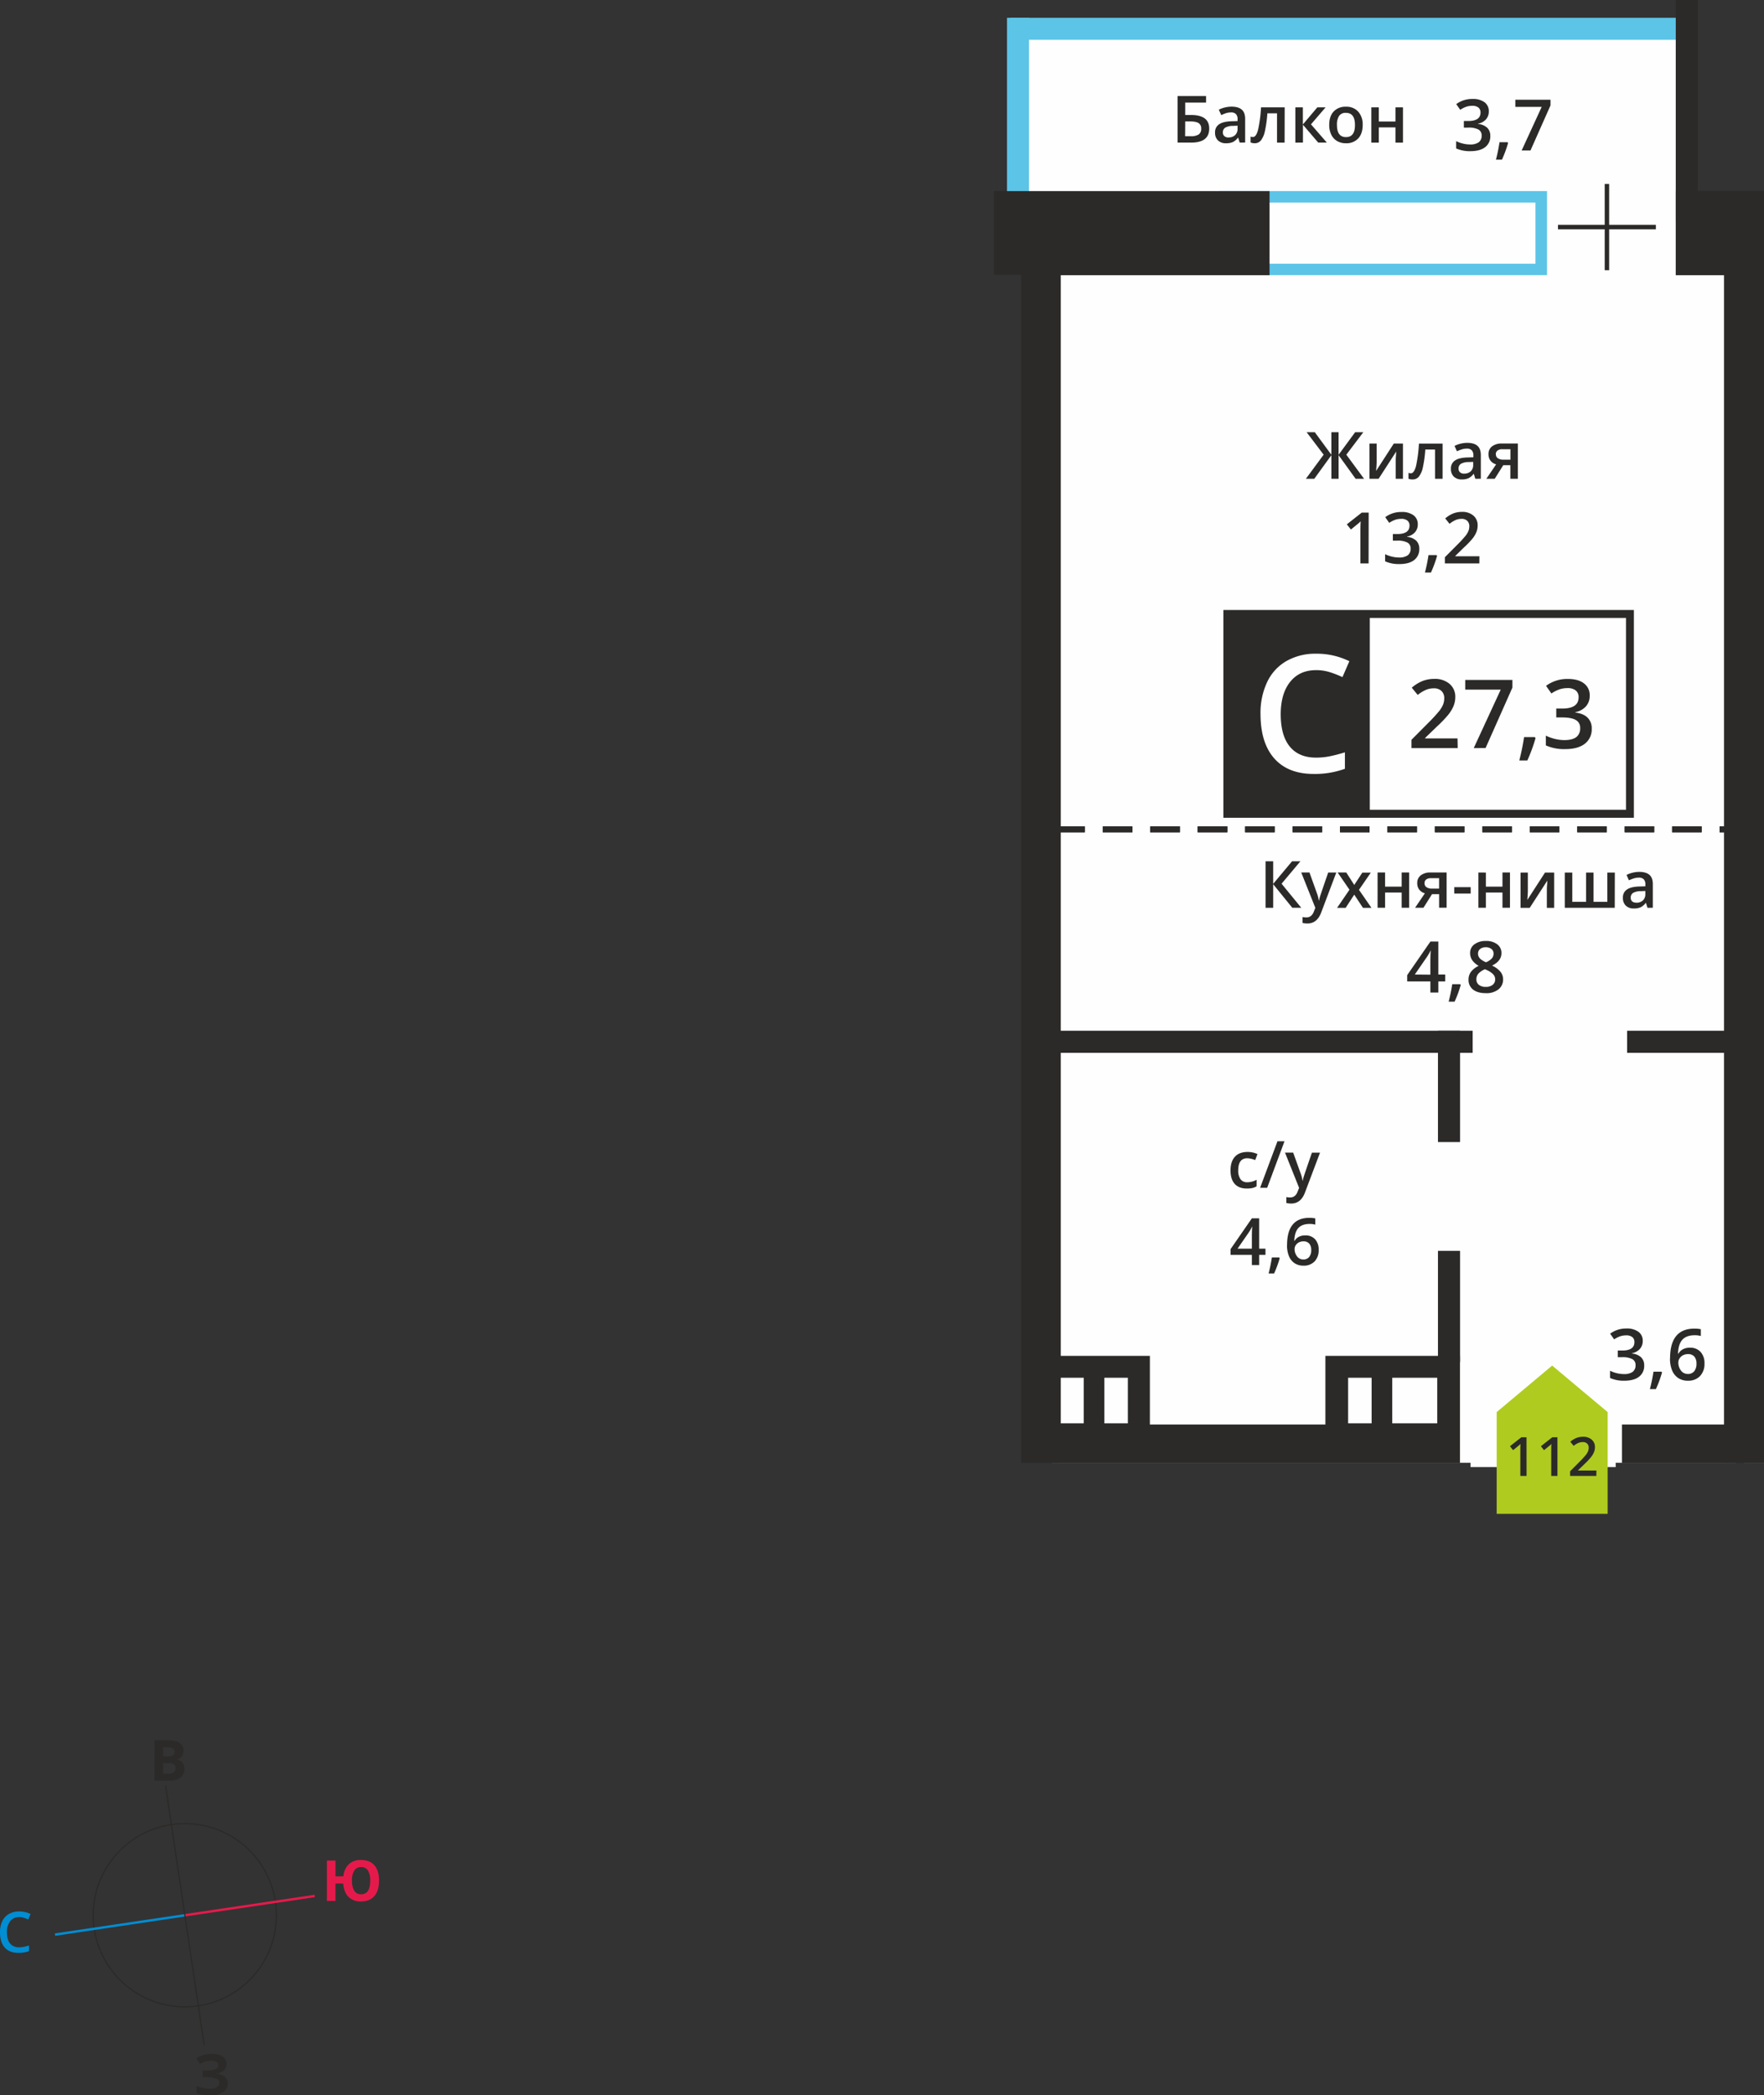 <svg xmlns="http://www.w3.org/2000/svg" viewBox="0 0 1024 1216.3"><rect x="0" y="0" width="1024" height="1216.3" fill="#333333" stroke="none"/><title>7b_3s_6f_#112</title><rect x="1012.47" y="111.26" width="11.53" height="737.87" style="fill:#fefefe"/><polygon points="978.09 111.26 1007.72 111.26 1007.72 849.13 937.91 849.13 937.91 851.61 853.65 851.61 853.65 849.13 610.85 849.13 610.85 118.39 586.51 118.39 586.51 16.71 978.09 16.71 978.09 111.26" style="fill:#fefefe;fill-rule:evenodd"/><path d="M196.39-609.11H19.45v35.51H196.39ZM12.75-615.76H203.09V-567H12.75Z" transform="translate(694.95 726.69)" style="fill:#5cc4e6;fill-rule:evenodd"/><rect x="586.51" y="10.33" width="397.64" height="12.77" style="fill:#5cc4e6"/><rect x="584.57" y="10.33" width="12.77" height="140.04" style="fill:#5cc4e6"/><rect x="972.78" y="110.93" width="51.22" height="48.81" style="fill:#2b2a29"/><rect x="972.78" width="12.77" height="128.7" style="fill:#2b2a29"/><rect x="972.78" y="110.93" width="51.22" height="48.81" style="fill:#2b2a29"/><rect x="598.58" y="598.37" width="256.28" height="12.77" style="fill:#2b2a29"/><path d="M-53.87,73.07h13.64V99.52H-53.87Zm-25.62,0h13.64V99.52H-79.49Zm192.74,0h26.11V99.52H113.25Zm-25.62,0h13.64V99.52H87.63Zm64.94,49.37H-102V100.21h9.24V60.36h65.32v39.85H74.44V60.36h78.13v62.08Zm176.48,0H246.59V100.21H329Z" transform="translate(694.95 726.69)" style="fill:#2b2a29;fill-rule:evenodd"/><rect x="834.75" y="598.37" width="12.77" height="64.49" style="fill:#2b2a29"/><rect x="834.75" y="726.15" width="12.77" height="64.49" style="fill:#2b2a29"/><rect x="592.92" y="154.42" width="22.79" height="694.71" style="fill:#2b2a29"/><rect x="1000.78" y="154.42" width="22.79" height="694.71" style="fill:#2b2a29"/><rect x="944.57" y="598.37" width="68.58" height="12.77" style="fill:#2b2a29"/><path d="M-37.59-247v3.44H-54.8V-247ZM-10-247v3.44H-27.26V-247Zm27.54,0v3.44H.28V-247ZM45-247v3.44H27.83V-247Zm27.54,0v3.44H55.37V-247Zm27.54,0v3.44H82.91V-247Zm27.54,0v3.44H110.46V-247Zm27.54,0v3.44H138V-247Zm27.54,0v3.44H165.55V-247Zm27.54,0v3.44H193.09V-247Zm27.54,0v3.44H220.63V-247Zm27.54,0v3.44H248.18V-247Zm27.54,0v3.44H275.72V-247Zm21.86,0H303.26v3.44H314.8Zm-379.93,0v3.44H-82.35V-247Z" transform="translate(694.95 726.69)" style="fill:#2b2a29"/><polygon points="736.97 159.74 592.46 159.74 592.46 159.46 576.98 159.46 576.98 110.93 736.97 110.93 736.97 159.74" style="fill:#2b2a29;fill-rule:evenodd"/><rect x="598.58" y="598.37" width="256.28" height="12.77" style="fill:#2b2a29"/><rect x="834.75" y="598.37" width="12.77" height="64.49" style="fill:#2b2a29"/><rect x="834.75" y="726.15" width="12.77" height="64.49" style="fill:#2b2a29"/><rect x="592.92" y="154.42" width="22.79" height="694.71" style="fill:#2b2a29"/><rect x="1001.21" y="154.42" width="22.79" height="694.71" style="fill:#2b2a29"/><rect x="944.57" y="598.37" width="68.58" height="12.77" style="fill:#2b2a29"/><path d="M-37.59-247v3.44H-54.8V-247ZM-10-247v3.44H-27.26V-247Zm27.54,0v3.44H.28V-247ZM45-247v3.44H27.83V-247Zm27.54,0v3.44H55.37V-247Zm27.54,0v3.44H82.91V-247Zm27.54,0v3.44H110.46V-247Zm27.54,0v3.44H138V-247Zm27.54,0v3.44H165.55V-247Zm27.54,0v3.44H193.09V-247Zm27.54,0v3.44H220.63V-247Zm27.54,0v3.44H248.18V-247Zm27.54,0v3.44H275.72V-247Zm21.86,0H303.26v3.44H314.8Zm-379.93,0v3.44H-82.35V-247Z" transform="translate(694.95 726.69)" style="fill:#2b2a29"/><polygon points="904.41 130.5 931.53 130.5 931.53 106.77 934.11 106.77 934.11 130.5 961.23 130.5 961.23 133.09 934.11 133.09 934.11 156.83 931.53 156.83 931.53 133.09 904.41 133.09 904.41 130.5" style="fill:#2b2a29"/><path d="M105.45-664.37v8.22h9.66v-8.22h4.36v20.46h-4.36v-8.83h-9.66v8.83h-4.36v-20.46Zm-24.3,10.19q0,7.08,5.25,7.08t5.2-7.08q0-7-5.23-7a4.47,4.47,0,0,0-4,1.81A9.2,9.2,0,0,0,81.15-654.18Zm14.94,0q0,5-2.58,7.83a9.27,9.27,0,0,1-7.18,2.82,9.84,9.84,0,0,1-5.09-1.29,8.53,8.53,0,0,1-3.4-3.73,12.65,12.65,0,0,1-1.18-5.62q0-5,2.56-7.77a9.31,9.31,0,0,1,7.22-2.8,9.06,9.06,0,0,1,7.05,2.86A11,11,0,0,1,96.08-654.18ZM69.76-664.37h4.79l-8.48,9.86,9.21,10.6h-5l-8.87-10.37v10.37H57v-20.46h4.36v9.93Zm-19,20.46h-4.4v-17H40.75a70.76,70.76,0,0,1-1.41,10.28,13.31,13.31,0,0,1-2.3,5.4,4.57,4.57,0,0,1-3.69,1.7A6.18,6.18,0,0,1,31-644v-3.41a3.94,3.94,0,0,0,1.37.26c1.27,0,2.25-1.41,3-4.24a79.79,79.79,0,0,0,1.7-13H50.81Zm-32.56-3a5.4,5.4,0,0,0,3.81-1.33,4.81,4.81,0,0,0,1.44-3.71v-1.78l-2.63.11a8.94,8.94,0,0,0-4.48,1,3.11,3.11,0,0,0-1.41,2.8,2.73,2.73,0,0,0,.82,2.12A3.52,3.52,0,0,0,18.25-646.87Zm6.49,3-.87-2.84h-.15a8.34,8.34,0,0,1-3,2.54,9.49,9.49,0,0,1-3.86.68,6.52,6.52,0,0,1-4.72-1.63,6.07,6.07,0,0,1-1.7-4.61,5.4,5.4,0,0,1,2.35-4.77q2.36-1.61,7.17-1.76l3.55-.11v-1.09a4.16,4.16,0,0,0-.92-2.94,3.75,3.75,0,0,0-2.85-1,9.81,9.81,0,0,0-3,.46A23.35,23.35,0,0,0,14-659.87L12.56-663a15.1,15.1,0,0,1,3.65-1.33,16.76,16.76,0,0,1,3.74-.45q3.92,0,5.91,1.7t2,5.35v13.78Zm-31.68-3.71h3.19a8.21,8.21,0,0,0,4.67-1,3.83,3.83,0,0,0,1.48-3.37,3.57,3.57,0,0,0-1.49-3.23q-1.49-1-5.2-1H-6.94ZM7-652.06q0,8.14-10.46,8.14h-7.89v-27H5.17v3.79H-6.94v7.2h3.22Q7-660,7-652.06Z" transform="translate(694.95 726.69)" style="fill:#2b2a29"/><path d="M188.37-639.35,200-664.64H184.7v-4.17h20.41v3.31L193.5-639.35Zm-7.89-4.33a68.07,68.07,0,0,1-3.55,9.66h-3.48a99.59,99.59,0,0,0,2.07-10.12h4.66Zm-11.19-18.39a6.82,6.82,0,0,1-1.63,4.67,8.25,8.25,0,0,1-4.61,2.51v.16a8.91,8.91,0,0,1,5.33,2.21,6.34,6.34,0,0,1,1.78,4.7,7.8,7.8,0,0,1-3,6.57q-3,2.31-8.55,2.31a19.2,19.2,0,0,1-8.28-1.6v-4.22a19,19,0,0,0,4,1.43,17.26,17.26,0,0,0,4,.5,8.51,8.51,0,0,0,5.12-1.27,4.59,4.59,0,0,0,1.69-3.93,3.75,3.75,0,0,0-1.87-3.48,12,12,0,0,0-5.89-1.11h-2.56v-3.84h2.6q7.07,0,7.07-4.88a3.62,3.62,0,0,0-1.23-2.93,5.57,5.57,0,0,0-3.64-1,11,11,0,0,0-3.23.48,15.26,15.26,0,0,0-3.67,1.85l-2.32-3.31a15.46,15.46,0,0,1,9.42-3,11.27,11.27,0,0,1,7,1.91A6.29,6.29,0,0,1,169.29-662.07Z" transform="translate(694.95 726.69)" style="fill:#2b2a29"/><path d="M254.94-202.68a5.38,5.38,0,0,0,3.8-1.33,4.82,4.82,0,0,0,1.43-3.71v-1.78l-2.63.11a8.9,8.9,0,0,0-4.46,1,3.11,3.11,0,0,0-1.4,2.8,2.73,2.73,0,0,0,.82,2.12,3.5,3.5,0,0,0,2.44.75m6.47,3-.87-2.84h-.15a8.33,8.33,0,0,1-3,2.54,9.44,9.44,0,0,1-3.85.68,6.49,6.49,0,0,1-4.7-1.63,6.09,6.09,0,0,1-1.69-4.61,5.41,5.41,0,0,1,2.35-4.77q2.35-1.61,7.15-1.75l3.54-.11v-1.09a4.17,4.17,0,0,0-.92-2.94,3.73,3.73,0,0,0-2.84-1,9.74,9.74,0,0,0-3,.46,23.22,23.22,0,0,0-2.78,1.09l-1.4-3.11a15,15,0,0,1,3.64-1.33,16.68,16.68,0,0,1,3.73-.45q3.91,0,5.89,1.7c1.33,1.13,2,2.92,2,5.35v13.78Zm-19,0h-29v-20.46h4.35v17h8v-17h4.34v17h8v-17h4.36Zm-50.45-20.46v10.49c0,1.22-.1,3-.3,5.39l10.27-15.87h5.31v20.46H203V-210c0-.57,0-1.48.11-2.75s.13-2.2.17-2.78l-10.23,15.83h-5.31v-20.46Zm-24.36,0V-212h9.63v-8.22h4.35v20.46h-4.35v-8.83h-9.63v8.83h-4.35v-20.46ZM149.27-208v-3.71h9.51V-208ZM132-214a2.64,2.64,0,0,0,1.19,2.36,5.73,5.73,0,0,0,3.2.78h4.05v-6.06h-4.74a4.39,4.39,0,0,0-2.75.76A2.58,2.58,0,0,0,132-214Zm-.63,14.24h-4.86l5.69-8.38a6.13,6.13,0,0,1-3.26-2.12,6,6,0,0,1-1.18-3.79,5.46,5.46,0,0,1,2.07-4.54,8.88,8.88,0,0,1,5.66-1.64h9.32v20.46h-4.36v-7.88h-4.12Zm-22.29-20.46V-212h9.63v-8.22h4.35v20.46h-4.35v-8.83h-9.63v8.83h-4.35v-20.46Zm-20.66,10-6.86-10h5L91.19-213l4.7-7.16h4.92l-6.88,10,7.24,10.45H96.24l-5.05-7.66-5,7.66H81.23Zm-28-10H65.2l4.16,11.6a22.05,22.05,0,0,1,1.26,4.66h.14a19.78,19.78,0,0,1,.61-2.47q.45-1.45,4.7-13.79h4.7L72-197q-2.39,6.37-8,6.38a12.58,12.58,0,0,1-2.81-.32v-3.43a10.33,10.33,0,0,0,2.23.22q3.15,0,4.42-3.64l.76-1.93Zm0,20.46h-5.2L44.13-213.43v13.71H39.7v-27h4.43v13.1l10.94-13.1h4.85L49-213.71Z" transform="translate(694.95 726.69)" style="fill:#2b2a29"/><path d="M167.52-176.83a5,5,0,0,0-3.25,1,3.32,3.32,0,0,0-1.23,2.71,3.92,3.92,0,0,0,.45,1.88,4.86,4.86,0,0,0,1.29,1.5,15.4,15.4,0,0,0,2.86,1.63,9.48,9.48,0,0,0,3.42-2.25,4.11,4.11,0,0,0,1-2.76,3.3,3.3,0,0,0-1.24-2.71,5.09,5.09,0,0,0-3.3-1m-5.43,18.59a3.92,3.92,0,0,0,1.47,3.26,6.27,6.27,0,0,0,4,1.16,6.13,6.13,0,0,0,4-1.21,4,4,0,0,0,1.44-3.26,4.16,4.16,0,0,0-1.33-3,12.49,12.49,0,0,0-4-2.51l-.59-.26a10.39,10.39,0,0,0-3.84,2.57A4.9,4.9,0,0,0,162.09-158.24Zm5.47-22.23a10.43,10.43,0,0,1,6.64,1.93,6.21,6.21,0,0,1,2.44,5.14q0,4.54-5.45,7.22a14,14,0,0,1,4.94,3.66,6.92,6.92,0,0,1,1.46,4.28,7.18,7.18,0,0,1-2.69,5.86,11.12,11.12,0,0,1-7.27,2.2q-4.8,0-7.45-2.06a7,7,0,0,1-2.65-5.84,7.51,7.51,0,0,1,1.38-4.43,11.5,11.5,0,0,1,4.53-3.51,11.36,11.36,0,0,1-3.85-3.41,7.28,7.28,0,0,1-1.15-4,6.07,6.07,0,0,1,2.52-5.11A10.61,10.61,0,0,1,167.56-180.47ZM153-154.92a68,68,0,0,1-3.55,9.66H146a99.67,99.67,0,0,0,2.07-10.12h4.66Zm-17.63-6v-7.41c0-2.64.07-4.79.2-6.48h-.16a23,23,0,0,1-1.78,3.23L126.34-161ZM144-157h-4v6.45h-4.62V-157H121.92v-3.64l13.49-19.5H140V-161h4Z" transform="translate(694.95 726.69)" style="fill:#2b2a29"/><rect x="712.48" y="356.4" width="233.73" height="115.99" style="fill:#fefefe"/><path d="M248.94-368H19.83v111.38H248.94ZM17.52-372.6h236V-252H15.22V-372.6Z" transform="translate(694.95 726.69)" style="fill:#2b2a29"/><path d="M227.88-322.93a9.15,9.15,0,0,1-2.19,6.27,11.08,11.08,0,0,1-6.18,3.37v.21q4.77.6,7.15,3a8.5,8.5,0,0,1,2.38,6.3,10.47,10.47,0,0,1-4,8.82q-4,3.11-11.48,3.11A25.77,25.77,0,0,1,202.41-294v-5.67a25.38,25.38,0,0,0,5.33,1.92,23.18,23.18,0,0,0,5.43.67q4.6,0,6.88-1.71a6.16,6.16,0,0,0,2.27-5.28,5,5,0,0,0-2.51-4.67q-2.52-1.48-7.91-1.49h-3.44v-5.16h3.49q9.48,0,9.48-6.55a4.86,4.86,0,0,0-1.65-3.94,7.47,7.47,0,0,0-4.88-1.38,14.8,14.8,0,0,0-4.33.64,20.52,20.52,0,0,0-4.93,2.48l-3.11-4.44a20.75,20.75,0,0,1,12.64-4q6,0,9.35,2.57a8.45,8.45,0,0,1,3.36,7.09m-31.45,24.68a91.31,91.31,0,0,1-4.77,13H187a134,134,0,0,0,2.78-13.59H196Zm-35.88,5.81,15.67-33.94H155.62V-332H183v4.45l-15.58,35.09Zm-9.31,0H124.4v-4.82l10.21-10.27a88,88,0,0,0,6-6.56,16,16,0,0,0,2.15-3.64,9.79,9.79,0,0,0,.67-3.66,5.58,5.58,0,0,0-1.61-4.22,6.19,6.19,0,0,0-4.46-1.54,11.87,11.87,0,0,0-4.41.84,20.67,20.67,0,0,0-4.92,3l-3.44-4.2a22.27,22.27,0,0,1,6.42-3.95,18.82,18.82,0,0,1,6.64-1.16,13.06,13.06,0,0,1,8.85,2.88,9.72,9.72,0,0,1,3.34,7.75,13.67,13.67,0,0,1-1,5.09,20.9,20.9,0,0,1-3,5,67.35,67.35,0,0,1-6.63,6.91l-6.88,6.66v.27h18.8Z" transform="translate(694.95 726.69)" style="fill:#2b2a29"/><rect x="712.48" y="356.4" width="82.45" height="115.99" style="fill:#2b2a29"/><rect x="712.48" y="356.4" width="82.45" height="115.99" style="fill:none;stroke:#2b2a29;stroke-miterlimit:22.926;stroke-width:0.5px"/><path d="M69-337.68q-9.56,0-15,6.78T48.5-312.2q0,12.48,5.28,18.89T69-286.91a40.24,40.24,0,0,0,8.37-.86c2.69-.57,5.5-1.31,8.4-2.2v9.54a50.93,50.93,0,0,1-18.1,3q-14.92,0-22.9-9t-8-25.84a41.77,41.77,0,0,1,3.87-18.52A27.55,27.55,0,0,1,51.89-343a33.9,33.9,0,0,1,17.22-4.23,42.89,42.89,0,0,1,19.24,4.36l-4,9.24a56.92,56.92,0,0,0-7.27-2.85A26.12,26.12,0,0,0,69-337.68" transform="translate(694.95 726.69)" style="fill:#fefefe"/><path d="M61.59,4.42A4.25,4.25,0,0,0,65,3a6.24,6.24,0,0,0,1.21-4.12,5.47,5.47,0,0,0-1.14-3.67,4.25,4.25,0,0,0-3.42-1.33,5.69,5.69,0,0,0-2.59.6A4.84,4.84,0,0,0,57.24-3.9a3.89,3.89,0,0,0-.68,2.14A6.87,6.87,0,0,0,58,2.63a4.42,4.42,0,0,0,3.62,1.79m-9.43-8.3q0-15.87,12.93-15.87a16.11,16.11,0,0,1,3.44.32v3.61a11.73,11.73,0,0,0-3.26-.4q-4.35,0-6.53,2.33T56.38-6.42h.22A6,6,0,0,1,59-8.74a7.86,7.86,0,0,1,3.7-.82A7.34,7.34,0,0,1,68.48-7.3a8.74,8.74,0,0,1,2.06,6.12,9.3,9.3,0,0,1-2.38,6.73A8.57,8.57,0,0,1,61.67,8a9.07,9.07,0,0,1-5.05-1.39,8.93,8.93,0,0,1-3.3-4.07A16.15,16.15,0,0,1,52.16-3.88ZM47.92,3.67a62.43,62.43,0,0,1-3.26,8.86H41.47a91.57,91.57,0,0,0,1.9-9.28h4.27ZM31.76-1.87V-8.66c0-2.42.06-4.39.18-5.94H31.8a21,21,0,0,1-1.63,3L23.45-1.87Zm7.89,3.6H36V7.64H31.76V1.73H19.4V-1.61L31.76-19.48H36V-1.87h3.65Z" transform="translate(694.95 726.69)" style="fill:#2b2a29"/><path d="M51-57.61h4.74L59.91-46a22,22,0,0,1,1.26,4.66h.14a19.7,19.7,0,0,1,.61-2.47q.45-1.45,4.7-13.79h4.7L62.58-34.44q-2.39,6.37-8,6.38a12.6,12.6,0,0,1-2.81-.32v-3.43a10.32,10.32,0,0,0,2.23.22q3.14,0,4.42-3.64l.76-1.93ZM50.7-64.2l-10.06,27h-4.1l10.08-27ZM28.83-36.78q-4.64,0-7.05-2.71t-2.41-7.78q0-5.17,2.53-7.94T29.19-58A13.67,13.67,0,0,1,35-56.78l-1.31,3.5a13.19,13.19,0,0,0-4.55-1.07q-5.3,0-5.3,7a8.45,8.45,0,0,0,1.32,5.16A4.58,4.58,0,0,0,29-40.41a11.1,11.1,0,0,0,5.49-1.45v3.8a8.45,8.45,0,0,1-2.49,1A15,15,0,0,1,28.83-36.78Z" transform="translate(694.95 726.69)" style="fill:#2b2a29"/><path d="M284.77,70.87a4.64,4.64,0,0,0,3.77-1.58,6.81,6.81,0,0,0,1.32-4.5,6,6,0,0,0-1.24-4,4.64,4.64,0,0,0-3.73-1.45,6.21,6.21,0,0,0-2.83.65,5.27,5.27,0,0,0-2,1.8,4.23,4.23,0,0,0-.74,2.33,7.49,7.49,0,0,0,1.54,4.79,4.83,4.83,0,0,0,3.95,1.95m-10.29-9q0-17.31,14.11-17.31a17.56,17.56,0,0,1,3.75.34v3.94a12.77,12.77,0,0,0-3.55-.44q-4.74,0-7.12,2.54t-2.58,8.16h.24A6.53,6.53,0,0,1,282,56.52a8.57,8.57,0,0,1,4-.9,8,8,0,0,1,6.25,2.47,9.53,9.53,0,0,1,2.25,6.67,10.15,10.15,0,0,1-2.6,7.34,9.35,9.35,0,0,1-7.07,2.69,9.88,9.88,0,0,1-5.51-1.52,9.74,9.74,0,0,1-3.6-4.44A17.63,17.63,0,0,1,274.48,61.82ZM269.85,70a68.11,68.11,0,0,1-3.55,9.66h-3.48a99.59,99.59,0,0,0,2.07-10.12h4.66ZM258.66,51.66A6.82,6.82,0,0,1,257,56.33a8.25,8.25,0,0,1-4.61,2.51V59a8.91,8.91,0,0,1,5.33,2.21,6.34,6.34,0,0,1,1.78,4.7,7.8,7.8,0,0,1-3,6.57q-3,2.31-8.55,2.31a19.2,19.2,0,0,1-8.28-1.6V69a19,19,0,0,0,4,1.43,17.26,17.26,0,0,0,4,.5,8.51,8.51,0,0,0,5.12-1.27,4.6,4.6,0,0,0,1.69-3.93,3.75,3.75,0,0,0-1.87-3.48,12,12,0,0,0-5.89-1.11h-2.56V57.27h2.6q7.07,0,7.07-4.88a3.62,3.62,0,0,0-1.23-2.93,5.57,5.57,0,0,0-3.64-1,11,11,0,0,0-3.23.48,15.26,15.26,0,0,0-3.67,1.85l-2.32-3.31a15.46,15.46,0,0,1,9.42-3,11.27,11.27,0,0,1,7,1.91A6.29,6.29,0,0,1,258.66,51.66Z" transform="translate(694.95 726.69)" style="fill:#2b2a29"/><path d="M173.41-463a2.64,2.64,0,0,0,1.19,2.36,5.73,5.73,0,0,0,3.2.78h4.05v-6.06h-4.74a4.39,4.39,0,0,0-2.75.76,2.58,2.58,0,0,0-1,2.16m-.63,14.24h-4.86l5.69-8.38a6.13,6.13,0,0,1-3.26-2.12,6,6,0,0,1-1.18-3.79,5.46,5.46,0,0,1,2.07-4.54,8.88,8.88,0,0,1,5.66-1.64h9.32v20.46h-4.36v-7.88h-4.12Zm-17.73-3a5.37,5.37,0,0,0,3.8-1.33,4.81,4.81,0,0,0,1.43-3.71v-1.78l-2.63.11a8.9,8.9,0,0,0-4.46,1,3.11,3.11,0,0,0-1.4,2.8,2.74,2.74,0,0,0,.82,2.12A3.5,3.5,0,0,0,155-451.73Zm6.47,3-.87-2.84h-.15a8.33,8.33,0,0,1-3,2.54,9.44,9.44,0,0,1-3.85.68A6.49,6.49,0,0,1,149-450a6.08,6.08,0,0,1-1.69-4.61,5.41,5.41,0,0,1,2.35-4.77q2.35-1.61,7.15-1.76l3.54-.11v-1.09a4.17,4.17,0,0,0-.92-2.94,3.73,3.73,0,0,0-2.84-1,9.76,9.76,0,0,0-3,.46,23.31,23.31,0,0,0-2.78,1.09l-1.4-3.11a15,15,0,0,1,3.64-1.33,16.69,16.69,0,0,1,3.73-.45q3.91,0,5.89,1.7t2,5.35v13.78Zm-19,0h-4.39v-17h-5.64a71,71,0,0,1-1.4,10.28,13.34,13.34,0,0,1-2.29,5.4,4.55,4.55,0,0,1-3.68,1.7,6.15,6.15,0,0,1-2.39-.41v-3.41a3.92,3.92,0,0,0,1.37.26c1.26,0,2.25-1.41,3-4.24a80.1,80.1,0,0,0,1.69-13h13.74Zm-38.29-20.46v10.49c0,1.22-.1,3-.3,5.39l10.27-15.87h5.31v20.46h-4.19v-10.3c0-.57,0-1.48.11-2.75s.13-2.2.17-2.78l-10.23,15.83h-5.31v-20.46Zm-30.76,6.47-9.88-13.06h4.74l9.62,13.1v-13.1h4.2v13.1l9.62-13.1h4.74l-9.87,13.06,10.3,14H92l-9.89-13.71v13.71h-4.2v-13.71L68-448.77H63.12Z" transform="translate(694.95 726.69)" style="fill:#2b2a29"/><path d="M163.8-399.64h-20v-3.59l7.61-7.65a65.54,65.54,0,0,0,4.47-4.89,11.9,11.9,0,0,0,1.6-2.71,7.29,7.29,0,0,0,.5-2.73,4.15,4.15,0,0,0-1.2-3.15,4.61,4.61,0,0,0-3.32-1.15,8.83,8.83,0,0,0-3.29.63,15.41,15.41,0,0,0-3.66,2.26L144-425.75a16.56,16.56,0,0,1,4.79-2.94,14,14,0,0,1,4.94-.87,9.74,9.74,0,0,1,6.6,2.15,7.25,7.25,0,0,1,2.49,5.78,10.17,10.17,0,0,1-.72,3.79,15.53,15.53,0,0,1-2.2,3.71,50.2,50.2,0,0,1-4.94,5.15l-5.12,5v.2h14ZM139.26-404a68.08,68.08,0,0,1-3.55,9.66h-3.48a99.55,99.55,0,0,0,2.07-10.12H139Zm-11.19-18.39a6.82,6.82,0,0,1-1.63,4.67,8.25,8.25,0,0,1-4.61,2.51v.16a8.91,8.91,0,0,1,5.33,2.21,6.34,6.34,0,0,1,1.78,4.7,7.8,7.8,0,0,1-3,6.57q-3,2.31-8.55,2.31a19.2,19.2,0,0,1-8.28-1.6V-405a19,19,0,0,0,4,1.43,17.24,17.24,0,0,0,4,.5,8.51,8.51,0,0,0,5.12-1.27,4.6,4.6,0,0,0,1.69-3.93,3.75,3.75,0,0,0-1.87-3.48,12,12,0,0,0-5.89-1.11h-2.56v-3.84h2.6q7.07,0,7.07-4.88a3.62,3.62,0,0,0-1.23-2.93,5.57,5.57,0,0,0-3.64-1,11,11,0,0,0-3.23.48,15.25,15.25,0,0,0-3.67,1.85l-2.32-3.31a15.46,15.46,0,0,1,9.42-3,11.27,11.27,0,0,1,7,1.91A6.29,6.29,0,0,1,128.07-422.36ZM99.51-399.64H94.77v-19.05q0-3.41.16-5.41c-.31.32-.69.67-1.14,1.07s-2,1.63-4.53,3.71l-2.38-3,8.68-6.82h4Z" transform="translate(694.95 726.69)" style="fill:#2b2a29"/><polygon points="933.24 819.67 933.23 819.67 917.13 806.19 901.03 792.68 884.92 806.19 868.83 819.67 868.82 819.67 868.82 819.68 868.82 878.75 933.24 878.75 933.24 819.68 933.24 819.67" style="fill:#b0cb1f;fill-rule:evenodd"/><path d="M231.72,130.07H216.5v-2.73l5.79-5.82a50,50,0,0,0,3.4-3.72,9.08,9.08,0,0,0,1.22-2.06,5.56,5.56,0,0,0,.38-2.07,3.16,3.16,0,0,0-.91-2.39,3.51,3.51,0,0,0-2.53-.88,6.71,6.71,0,0,0-2.5.48,11.71,11.71,0,0,0-2.79,1.72l-1.95-2.38a12.61,12.61,0,0,1,3.64-2.24,10.65,10.65,0,0,1,3.76-.66,7.4,7.4,0,0,1,5,1.64,5.51,5.51,0,0,1,1.89,4.4,7.76,7.76,0,0,1-.54,2.89,11.83,11.83,0,0,1-1.68,2.82A38.12,38.12,0,0,1,225,123l-3.9,3.78v.15h10.66Zm-22.57,0h-3.61V115.58c0-1.73,0-3.1.13-4.11-.24.24-.52.51-.87.81s-1.49,1.24-3.45,2.82l-1.81-2.29,6.6-5.19h3Zm-17.94,0H187.6V115.58c0-1.73,0-3.1.12-4.11-.24.24-.52.51-.87.81s-1.49,1.24-3.45,2.82l-1.81-2.29,6.6-5.19h3Z" transform="translate(694.95 726.69)" style="fill:#2b2a29"/><circle cx="-587.64" cy="385.08" r="53.17" transform="translate(631.87 644.4) rotate(-8.46)" style="fill:none;stroke:#2b2a29;stroke-miterlimit:22.926;stroke-width:0.702px"/><line x1="31.92" y1="1123" x2="107.31" y2="1111.78" style="fill:none;stroke:#008dd2;stroke-miterlimit:22.926;stroke-width:1.404px"/><line x1="182.7" y1="1100.56" x2="107.31" y2="1111.78" style="fill:none;stroke:#e51a4b;stroke-miterlimit:22.926;stroke-width:1.403px"/><line x1="118.53" y1="1187.17" x2="107.32" y2="1111.78" style="fill:none;stroke:#2b2a29;stroke-miterlimit:22.926;stroke-width:0.702px"/><line x1="96.1" y1="1036.39" x2="107.32" y2="1111.78" style="fill:none;stroke:#2b2a29;stroke-miterlimit:22.926;stroke-width:0.702px"/><path d="M-683.85,386.17a6.3,6.3,0,0,0-5.18,2.34,10,10,0,0,0-1.89,6.44q0,4.3,1.82,6.51a6.41,6.41,0,0,0,5.25,2.21,13.91,13.91,0,0,0,2.88-.29c.93-.2,1.89-.45,2.89-.76v3.29a17.56,17.56,0,0,1-6.24,1q-5.14,0-7.89-3.11t-2.75-8.91a14.39,14.39,0,0,1,1.33-6.38,9.5,9.5,0,0,1,3.87-4.19,11.67,11.67,0,0,1,5.93-1.46,14.78,14.78,0,0,1,6.63,1.5l-1.38,3.18a19.65,19.65,0,0,0-2.51-1,9,9,0,0,0-2.78-.43" transform="translate(694.95 726.69)" style="fill:#008dd2"/><path d="M-490.6,365a10.58,10.58,0,0,0,1.34,5.9,4.43,4.43,0,0,0,3.92,2q5.31,0,5.31-7.89a10.79,10.79,0,0,0-1.32-5.9,4.4,4.4,0,0,0-3.93-2,4.5,4.5,0,0,0-4,2,10.59,10.59,0,0,0-1.35,5.9m15.69,0q0,5.77-2.69,8.91t-7.74,3.15a9.81,9.81,0,0,1-7.28-2.66q-2.66-2.66-3.07-7.75h-4.48v10.09h-5V353.33h5v9.17h4.58a11.09,11.09,0,0,1,3.18-7.08A10,10,0,0,1-485.3,353q5.05,0,7.73,3.13T-474.91,365Z" transform="translate(694.95 726.69)" style="fill:#e51a4b"/><path d="M-600.24,296.76v6.09H-597a4.77,4.77,0,0,0,3-.79,2.87,2.87,0,0,0,1-2.4q0-2.91-4.16-2.91Zm0-3.93h2.88a5.29,5.29,0,0,0,2.92-.62,2.34,2.34,0,0,0,.9-2.07,2.07,2.07,0,0,0-1-1.93,6.36,6.36,0,0,0-3.11-.58h-2.61Zm-5-9.27h7.28q5,0,7.22,1.41a4.93,4.93,0,0,1,2.25,4.51,5.67,5.67,0,0,1-1,3.44,3.93,3.93,0,0,1-2.62,1.62v.16a5.16,5.16,0,0,1,3.2,1.86,6,6,0,0,1,1,3.61,6,6,0,0,1-2.32,5,10,10,0,0,1-6.28,1.79h-8.75Z" transform="translate(694.95 726.69)" style="fill:#2b2a29"/><path d="M-563.42,471.37a4.83,4.83,0,0,1-1.6,3.73,7.91,7.91,0,0,1-4.33,1.87v.09a8.84,8.84,0,0,1,4.94,1.78,4.72,4.72,0,0,1,1.72,3.79,5.93,5.93,0,0,1-2.62,5.11,12.23,12.23,0,0,1-7.24,1.87,22.3,22.3,0,0,1-8.27-1.27v-4.17a15.08,15.08,0,0,0,3.53,1.13,19.16,19.16,0,0,0,3.78.41q5.9,0,5.9-3.44a2.63,2.63,0,0,0-1.89-2.38,14.65,14.65,0,0,0-5.61-.83h-2.2v-3.87h2a15.18,15.18,0,0,0,5.4-.7,2.41,2.41,0,0,0,1.69-2.34,2.2,2.2,0,0,0-1.06-1.92,5.8,5.8,0,0,0-3.19-.71,11.9,11.9,0,0,0-6.37,1.91l-2.16-3.32a14.7,14.7,0,0,1,4.24-1.94,18.79,18.79,0,0,1,5-.62,10.45,10.45,0,0,1,6.1,1.6,4.92,4.92,0,0,1,2.28,4.21" transform="translate(694.95 726.69)" style="fill:#2b2a29"/></svg>